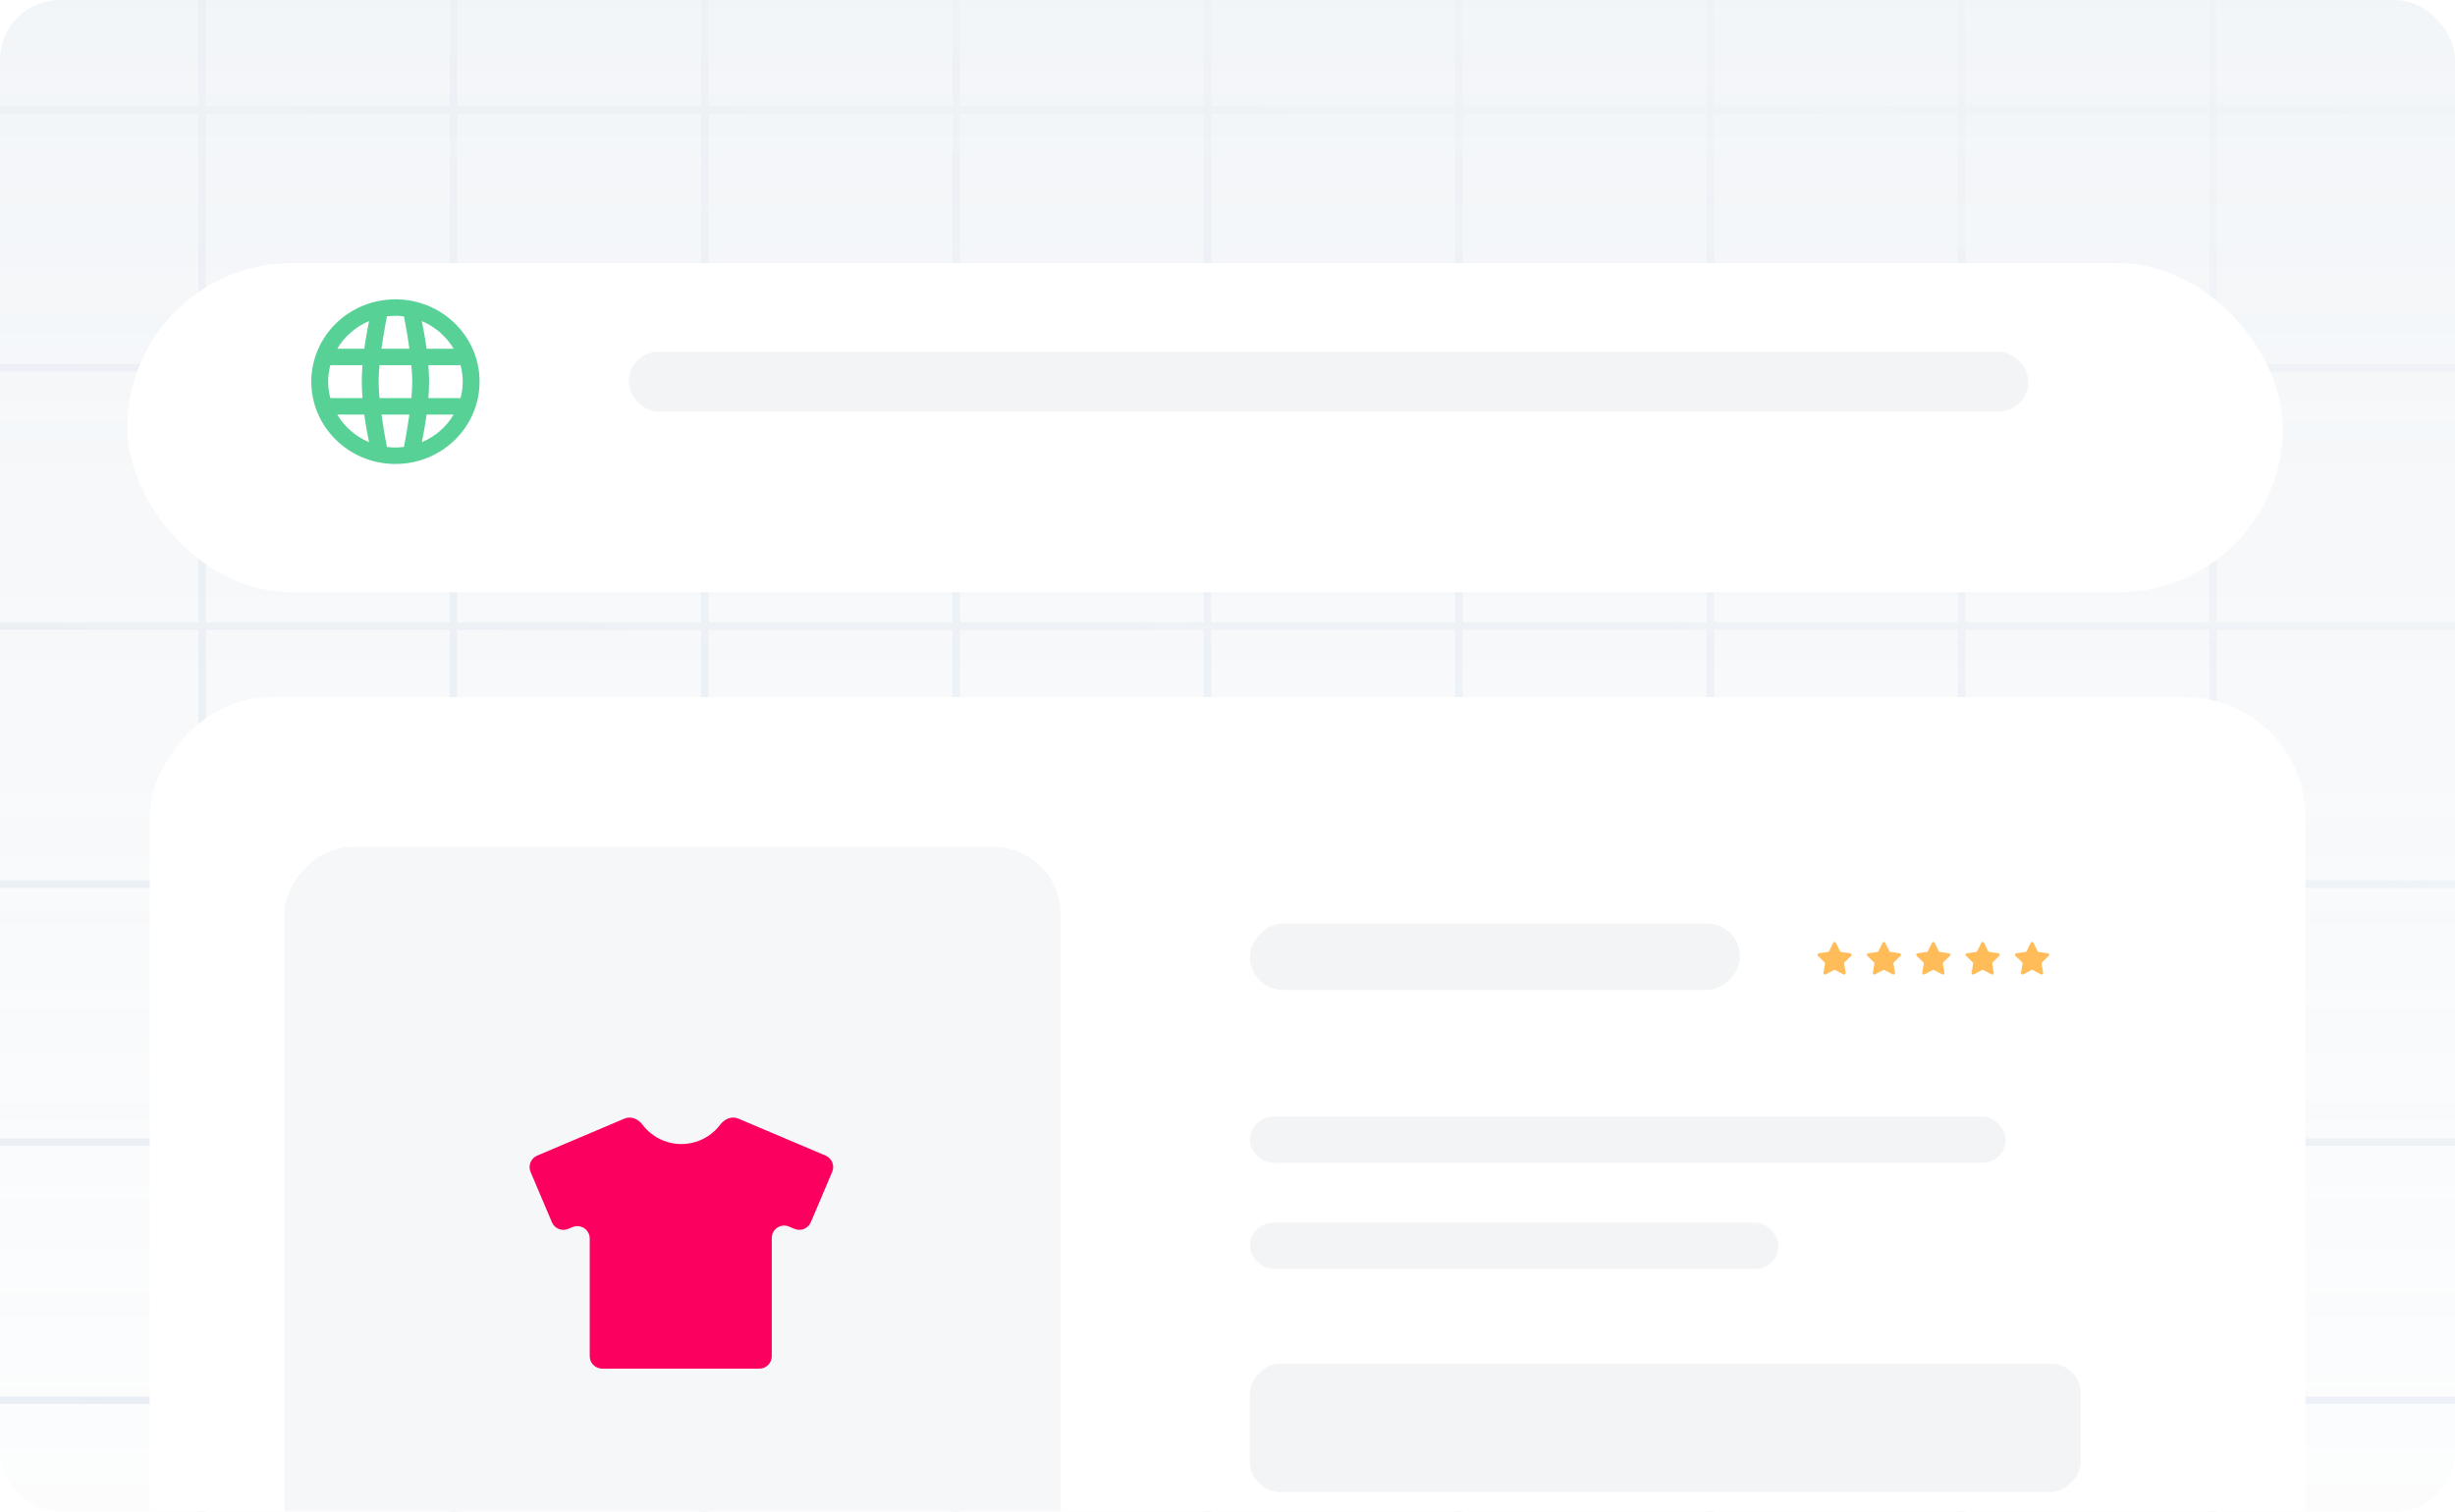 <svg width="328" height="202" viewBox="0 0 328 202" fill="none" xmlns="http://www.w3.org/2000/svg">
<g clip-path="url(#clip0_3615_6369)">
<rect width="328" height="202" rx="8" fill="white"/>
<rect width="328" height="202" rx="8" fill="url(#paint0_linear_3615_6369)" fill-opacity="0.12"/>
<path d="M-73.749 -90.933C-73.749 -90.933 -73.749 -105.933 -73.749 313.567M-40.165 -90.933C-40.165 -90.933 -40.165 -105.933 -40.165 313.567M-6.581 -90.933C-6.581 -90.933 -6.581 -105.933 -6.581 313.567M27.003 -90.933C27.003 -90.933 27.003 -105.933 27.003 313.567M60.587 -90.933C60.587 -90.933 60.587 -105.933 60.587 313.567M94.17 -90.933C94.17 -90.933 94.17 -105.933 94.17 313.567M127.754 -90.933C127.754 -90.933 127.754 -105.933 127.754 313.567M161.338 -90.933C161.338 -90.933 161.338 -105.933 161.338 313.567M194.922 -90.933C194.922 -90.933 194.922 -105.933 194.922 313.567M228.506 -90.933C228.506 -90.933 228.506 -105.933 228.506 313.567M262.089 -90.933C262.089 -90.933 262.089 -105.933 262.089 313.567M295.673 -90.933C295.673 -90.933 295.673 -105.933 295.673 313.567M329.257 -90.933C329.257 -90.933 329.257 -105.933 329.257 313.567M-96 -54.29C-96 -54.29 -83.784 -54.29 364 -54.29M-96 -19.804C-96 -19.804 -83.784 -19.804 364 -19.804M-96 14.683C-96 14.683 -83.784 14.683 364 14.683M-96 49.169C-96 49.169 -83.784 49.169 364 49.169M-96 83.656C-96 83.656 -83.784 83.656 364 83.656M-96 118.143C-96 118.143 -83.784 118.143 364 118.143M-96 152.629C-96 152.629 -83.784 152.629 364 152.629M-96 187.116C-96 187.116 -83.784 187.116 364 187.116M-96 221.603C-96 221.603 -83.784 221.603 364 221.603M-96 256.089C-96 256.089 -83.784 256.089 364 256.089M-96 290.576C-96 290.576 -83.784 290.576 364 290.576" stroke="url(#paint1_linear_3615_6369)" stroke-opacity="0.38"/>
<g filter="url(#filter0_ddddi_3615_6369)">
<rect width="288" height="181" rx="16" transform="matrix(-1 0 0 1 308 87)" fill="white"/>
<rect width="103.698" height="102.963" rx="9" transform="matrix(-1 0 0 1 141.699 107)" fill="#99B0C6" fill-opacity="0.1"/>
<g filter="url(#filter1_i_3615_6369)">
<path d="M82.613 142.478C83.469 142.115 84.442 142.543 85 143.286C85.433 143.862 85.96 144.366 86.564 144.773C87.639 145.498 88.905 145.885 90.201 145.886C91.497 145.885 92.764 145.498 93.838 144.773C94.442 144.366 94.97 143.862 95.403 143.286C95.961 142.543 96.933 142.115 97.789 142.478L109.468 147.427C110.314 147.786 110.709 148.762 110.35 149.608L107.496 156.338C107.137 157.183 106.161 157.578 105.316 157.22L104.593 156.914C103.496 156.449 102.28 157.254 102.28 158.445V174.236C102.28 175.155 101.536 175.899 100.617 175.899H79.623C78.704 175.899 77.96 175.155 77.96 174.236V158.519C77.96 157.327 76.744 156.522 75.647 156.988L75.091 157.223C74.246 157.582 73.269 157.187 72.91 156.342L70.056 149.612C69.697 148.766 70.092 147.79 70.938 147.431L82.613 142.478Z" fill="#FB005E"/>
</g>
<rect width="65.477" height="8.878" rx="4.439" transform="matrix(-1 0 0 1 232.477 117.243)" fill="#647990" fill-opacity="0.08"/>
<path d="M271.675 119.823C271.602 119.675 271.392 119.675 271.32 119.823L270.767 120.941C270.739 121 270.683 121.04 270.618 121.05L269.384 121.229C269.221 121.253 269.156 121.452 269.274 121.567L270.167 122.438C270.214 122.483 270.235 122.549 270.224 122.613L270.013 123.843C269.986 124.004 270.155 124.128 270.301 124.051L271.405 123.471C271.463 123.44 271.532 123.44 271.589 123.471L272.694 124.051C272.839 124.128 273.009 124.004 272.981 123.843L272.77 122.613C272.759 122.549 272.78 122.483 272.827 122.438L273.72 121.567C273.838 121.452 273.773 121.253 273.611 121.229L272.376 121.05C272.311 121.04 272.256 121 272.227 120.941L271.675 119.823Z" fill="#FFBC58"/>
<path d="M265.073 119.823C265 119.675 264.791 119.675 264.718 119.823L264.166 120.941C264.137 121 264.081 121.04 264.017 121.05L262.782 121.229C262.62 121.253 262.555 121.452 262.672 121.567L263.566 122.438C263.613 122.483 263.634 122.549 263.623 122.613L263.412 123.843C263.384 124.004 263.554 124.128 263.699 124.051L264.803 123.471C264.861 123.44 264.93 123.44 264.988 123.471L266.092 124.051C266.237 124.128 266.407 124.004 266.379 123.843L266.168 122.613C266.157 122.549 266.179 122.483 266.225 122.438L267.119 121.567C267.236 121.452 267.171 121.253 267.009 121.229L265.774 121.05C265.71 121.04 265.654 121 265.625 120.941L265.073 119.823Z" fill="#FFBC58"/>
<path d="M258.479 119.823C258.407 119.675 258.197 119.675 258.124 119.823L257.572 120.941C257.543 121 257.488 121.04 257.423 121.05L256.188 121.229C256.026 121.253 255.961 121.452 256.079 121.567L256.972 122.438C257.019 122.483 257.04 122.549 257.029 122.613L256.818 123.843C256.79 124.004 256.96 124.128 257.105 124.051L258.21 123.471C258.267 123.44 258.336 123.44 258.394 123.471L259.498 124.051C259.644 124.128 259.813 124.004 259.786 123.843L259.575 122.613C259.564 122.549 259.585 122.483 259.632 122.438L260.525 121.567C260.642 121.452 260.578 121.253 260.415 121.229L259.181 121.05C259.116 121.04 259.06 121 259.032 120.941L258.479 119.823Z" fill="#FFBC58"/>
<path d="M251.878 119.823C251.805 119.675 251.595 119.675 251.523 119.823L250.971 120.941C250.942 121 250.886 121.04 250.822 121.05L249.587 121.229C249.424 121.253 249.36 121.452 249.477 121.567L250.371 122.438C250.417 122.483 250.438 122.549 250.427 122.613L250.217 123.843C250.189 124.004 250.359 124.128 250.504 124.051L251.608 123.471C251.666 123.44 251.735 123.44 251.792 123.471L252.897 124.051C253.042 124.128 253.212 124.004 253.184 123.843L252.973 122.613C252.962 122.549 252.983 122.483 253.03 122.438L253.923 121.567C254.041 121.452 253.976 121.253 253.814 121.229L252.579 121.05C252.515 121.04 252.459 121 252.43 120.941L251.878 119.823Z" fill="#FFBC58"/>
<path d="M245.284 119.823C245.211 119.675 245.002 119.675 244.929 119.823L244.377 120.941C244.348 121 244.292 121.04 244.228 121.05L242.993 121.229C242.831 121.253 242.766 121.452 242.883 121.567L243.777 122.438C243.823 122.483 243.845 122.549 243.834 122.613L243.623 123.843C243.595 124.004 243.765 124.128 243.91 124.051L245.014 123.471C245.072 123.44 245.141 123.44 245.199 123.471L246.303 124.051C246.448 124.128 246.618 124.004 246.59 123.843L246.379 122.613C246.368 122.549 246.39 122.483 246.436 122.438L247.33 121.567C247.447 121.452 247.382 121.253 247.22 121.229L245.985 121.05C245.921 121.04 245.865 121 245.836 120.941L245.284 119.823Z" fill="#FFBC58"/>
<rect x="167" y="143.061" width="100.964" height="6.167" rx="3.084" fill="#647990" fill-opacity="0.08"/>
<rect x="167" y="157.228" width="70.609" height="6.167" rx="3.084" fill="#647990" fill-opacity="0.08"/>
<rect width="111.002" height="17.14" rx="4" transform="matrix(-1 0 0 1 278 176.062)" fill="#647990" fill-opacity="0.08"/>
</g>
<g filter="url(#filter2_ddddi_3615_6369)">
<rect x="17" y="29" width="288" height="44" rx="22" fill="white"/>
</g>
<path d="M52.833 40C46.625 40 41.593 44.925 41.593 51C41.593 57.075 46.625 62 52.833 62C59.04 62 64.073 57.075 64.073 51C64.073 44.925 59.04 40 52.833 40ZM60.608 46.6H56.995C56.827 45.362 56.615 44.131 56.36 42.907C58.145 43.66 59.634 44.954 60.608 46.6ZM53.972 42.279C54.049 42.666 54.407 44.521 54.697 46.6H50.968C51.258 44.521 51.617 42.666 51.693 42.279C52.067 42.232 52.446 42.2 52.833 42.2C53.219 42.2 53.598 42.232 53.972 42.279ZM55.081 51C55.081 51.658 55.032 52.415 54.958 53.2H50.707C50.633 52.415 50.585 51.658 50.585 51C50.585 50.342 50.633 49.585 50.707 48.8H54.958C55.032 49.585 55.081 50.342 55.081 51ZM49.306 42.907C49.05 44.131 48.839 45.362 48.67 46.6H45.057C46.031 44.954 47.521 43.66 49.306 42.907ZM44.136 48.8H48.431C48.374 49.535 48.337 50.278 48.337 51C48.337 51.722 48.374 52.465 48.432 53.2H44.136C43.95 52.495 43.841 51.761 43.841 51C43.841 50.239 43.951 49.505 44.136 48.8ZM45.057 55.4H48.67C48.882 56.966 49.143 58.315 49.306 59.093C47.521 58.34 46.031 57.046 45.057 55.4ZM51.693 59.721C51.413 58.287 51.172 56.846 50.968 55.4H54.697C54.493 56.846 54.251 58.287 53.972 59.721C53.598 59.768 53.219 59.8 52.833 59.8C52.446 59.8 52.067 59.768 51.693 59.721ZM56.36 59.093C56.523 58.315 56.783 56.966 56.995 55.4H60.608C59.634 57.046 58.145 58.34 56.36 59.093ZM61.529 53.2H57.234C57.291 52.465 57.329 51.722 57.329 51C57.329 50.278 57.291 49.535 57.233 48.8H61.528C61.714 49.505 61.825 50.239 61.825 51C61.825 51.761 61.715 52.495 61.529 53.2Z" fill="#57D196"/>
<rect x="84" y="47" width="187" height="8" rx="4" fill="#647990" fill-opacity="0.08"/>
</g>
<defs>
<filter id="filter0_ddddi_3615_6369" x="4.59" y="71.59" width="318.82" height="215.729" filterUnits="userSpaceOnUse" color-interpolation-filters="sRGB">
<feFlood flood-opacity="0" result="BackgroundImageFix"/>
<feColorMatrix in="SourceAlpha" type="matrix" values="0 0 0 0 0 0 0 0 0 0 0 0 0 0 0 0 0 0 127 0" result="hardAlpha"/>
<feOffset dy="0.754"/>
<feGaussianBlur stdDeviation="2.036"/>
<feColorMatrix type="matrix" values="0 0 0 0 0 0 0 0 0 0 0 0 0 0 0 0 0 0 0.03 0"/>
<feBlend mode="normal" in2="BackgroundImageFix" result="effect1_dropShadow_3615_6369"/>
<feColorMatrix in="SourceAlpha" type="matrix" values="0 0 0 0 0 0 0 0 0 0 0 0 0 0 0 0 0 0 127 0" result="hardAlpha"/>
<feOffset/>
<feGaussianBlur stdDeviation="3.804"/>
<feColorMatrix type="matrix" values="0 0 0 0 0 0 0 0 0 0 0 0 0 0 0 0 0 0 0.011 0"/>
<feBlend mode="normal" in2="effect1_dropShadow_3615_6369" result="effect2_dropShadow_3615_6369"/>
<feColorMatrix in="SourceAlpha" type="matrix" values="0 0 0 0 0 0 0 0 0 0 0 0 0 0 0 0 0 0 127 0" result="hardAlpha"/>
<feOffset dy="5.407"/>
<feGaussianBlur stdDeviation="6.956"/>
<feColorMatrix type="matrix" values="0 0 0 0 0 0 0 0 0 0 0 0 0 0 0 0 0 0 0.05 0"/>
<feBlend mode="normal" in2="effect2_dropShadow_3615_6369" result="effect3_dropShadow_3615_6369"/>
<feColorMatrix in="SourceAlpha" type="matrix" values="0 0 0 0 0 0 0 0 0 0 0 0 0 0 0 0 0 0 127 0" result="hardAlpha"/>
<feOffset/>
<feGaussianBlur stdDeviation="7.705"/>
<feColorMatrix type="matrix" values="0 0 0 0 0 0 0 0 0 0 0 0 0 0 0 0 0 0 0.03 0"/>
<feBlend mode="normal" in2="effect3_dropShadow_3615_6369" result="effect4_dropShadow_3615_6369"/>
<feBlend mode="normal" in="SourceGraphic" in2="effect4_dropShadow_3615_6369" result="shape"/>
<feColorMatrix in="SourceAlpha" type="matrix" values="0 0 0 0 0 0 0 0 0 0 0 0 0 0 0 0 0 0 127 0" result="hardAlpha"/>
<feMorphology radius="0.88" operator="erode" in="SourceAlpha" result="effect5_innerShadow_3615_6369"/>
<feOffset/>
<feGaussianBlur stdDeviation="0.44"/>
<feComposite in2="hardAlpha" operator="arithmetic" k2="-1" k3="1"/>
<feColorMatrix type="matrix" values="0 0 0 0 1 0 0 0 0 1 0 0 0 0 1 0 0 0 1 0"/>
<feBlend mode="normal" in2="shape" result="effect5_innerShadow_3615_6369"/>
</filter>
<filter id="filter1_i_3615_6369" x="69.924" y="142.347" width="41.391" height="34.384" filterUnits="userSpaceOnUse" color-interpolation-filters="sRGB">
<feFlood flood-opacity="0" result="BackgroundImageFix"/>
<feBlend mode="normal" in="SourceGraphic" in2="BackgroundImageFix" result="shape"/>
<feColorMatrix in="SourceAlpha" type="matrix" values="0 0 0 0 0 0 0 0 0 0 0 0 0 0 0 0 0 0 127 0" result="hardAlpha"/>
<feOffset dx="0.832" dy="0.832"/>
<feGaussianBlur stdDeviation="0.832"/>
<feComposite in2="hardAlpha" operator="arithmetic" k2="-1" k3="1"/>
<feColorMatrix type="matrix" values="0 0 0 0 1 0 0 0 0 0.821 0 0 0 0 0.888 0 0 0 1 0"/>
<feBlend mode="normal" in2="shape" result="effect1_innerShadow_3615_6369"/>
</filter>
<filter id="filter2_ddddi_3615_6369" x="1.59" y="13.59" width="318.82" height="78.729" filterUnits="userSpaceOnUse" color-interpolation-filters="sRGB">
<feFlood flood-opacity="0" result="BackgroundImageFix"/>
<feColorMatrix in="SourceAlpha" type="matrix" values="0 0 0 0 0 0 0 0 0 0 0 0 0 0 0 0 0 0 127 0" result="hardAlpha"/>
<feOffset dy="0.754"/>
<feGaussianBlur stdDeviation="2.036"/>
<feColorMatrix type="matrix" values="0 0 0 0 0 0 0 0 0 0 0 0 0 0 0 0 0 0 0.03 0"/>
<feBlend mode="normal" in2="BackgroundImageFix" result="effect1_dropShadow_3615_6369"/>
<feColorMatrix in="SourceAlpha" type="matrix" values="0 0 0 0 0 0 0 0 0 0 0 0 0 0 0 0 0 0 127 0" result="hardAlpha"/>
<feOffset/>
<feGaussianBlur stdDeviation="3.804"/>
<feColorMatrix type="matrix" values="0 0 0 0 0 0 0 0 0 0 0 0 0 0 0 0 0 0 0.011 0"/>
<feBlend mode="normal" in2="effect1_dropShadow_3615_6369" result="effect2_dropShadow_3615_6369"/>
<feColorMatrix in="SourceAlpha" type="matrix" values="0 0 0 0 0 0 0 0 0 0 0 0 0 0 0 0 0 0 127 0" result="hardAlpha"/>
<feOffset dy="5.407"/>
<feGaussianBlur stdDeviation="6.956"/>
<feColorMatrix type="matrix" values="0 0 0 0 0 0 0 0 0 0 0 0 0 0 0 0 0 0 0.05 0"/>
<feBlend mode="normal" in2="effect2_dropShadow_3615_6369" result="effect3_dropShadow_3615_6369"/>
<feColorMatrix in="SourceAlpha" type="matrix" values="0 0 0 0 0 0 0 0 0 0 0 0 0 0 0 0 0 0 127 0" result="hardAlpha"/>
<feOffset/>
<feGaussianBlur stdDeviation="7.705"/>
<feColorMatrix type="matrix" values="0 0 0 0 0 0 0 0 0 0 0 0 0 0 0 0 0 0 0.03 0"/>
<feBlend mode="normal" in2="effect3_dropShadow_3615_6369" result="effect4_dropShadow_3615_6369"/>
<feBlend mode="normal" in="SourceGraphic" in2="effect4_dropShadow_3615_6369" result="shape"/>
<feColorMatrix in="SourceAlpha" type="matrix" values="0 0 0 0 0 0 0 0 0 0 0 0 0 0 0 0 0 0 127 0" result="hardAlpha"/>
<feMorphology radius="0.88" operator="erode" in="SourceAlpha" result="effect5_innerShadow_3615_6369"/>
<feOffset/>
<feGaussianBlur stdDeviation="0.44"/>
<feComposite in2="hardAlpha" operator="arithmetic" k2="-1" k3="1"/>
<feColorMatrix type="matrix" values="0 0 0 0 1 0 0 0 0 1 0 0 0 0 1 0 0 0 1 0"/>
<feBlend mode="normal" in2="shape" result="effect5_innerShadow_3615_6369"/>
</filter>
<linearGradient id="paint0_linear_3615_6369" x1="164" y1="0" x2="164" y2="257.149" gradientUnits="userSpaceOnUse">
<stop stop-color="#99B0C6"/>
<stop offset="1" stop-color="#99B0C6" stop-opacity="0.04"/>
</linearGradient>
<linearGradient id="paint1_linear_3615_6369" x1="-80.542" y1="564.271" x2="52.197" y2="-88.96" gradientUnits="userSpaceOnUse">
<stop stop-color="#0C4587"/>
<stop offset="0.5" stop-color="#145198" stop-opacity="0.242"/>
<stop offset="1" stop-color="#115AAE" stop-opacity="0"/>
</linearGradient>
<clipPath id="clip0_3615_6369">
<rect width="328" height="202" rx="8" fill="white"/>
</clipPath>
</defs>
</svg>
